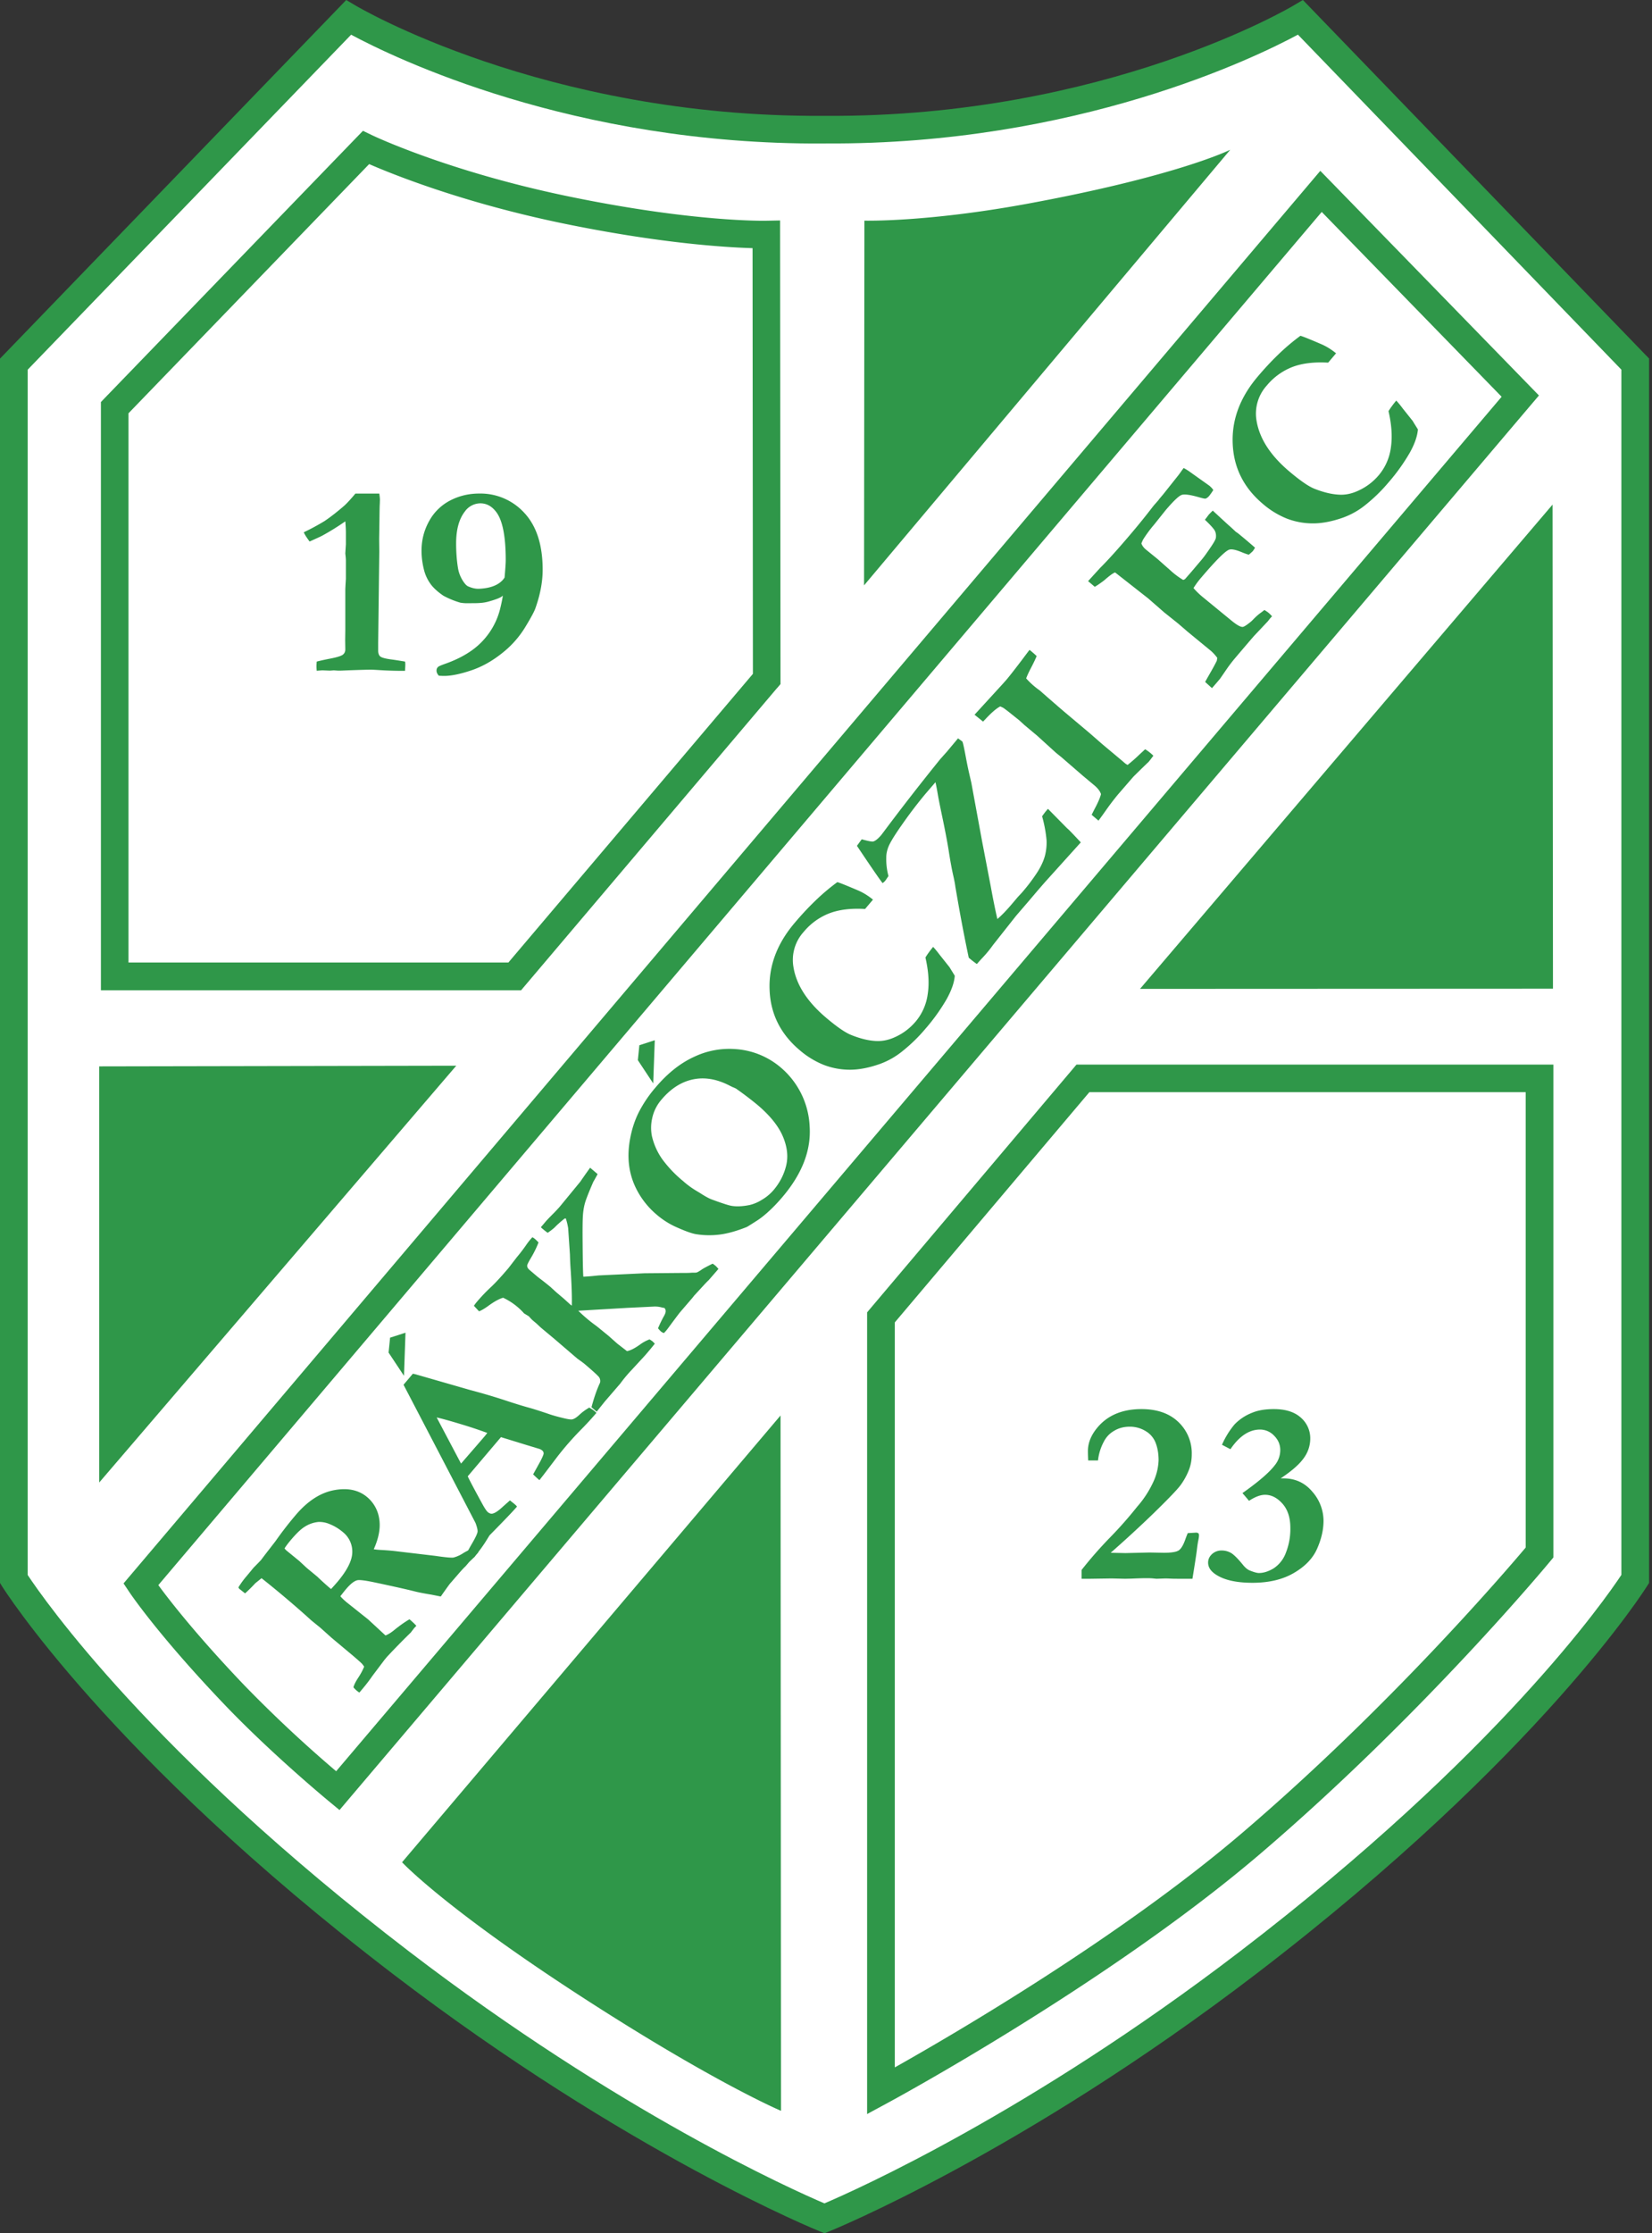 <svg xmlns="http://www.w3.org/2000/svg" width="370" height="500" fill="none"><rect width="100%" height="100%" fill="#333333" stroke="none"/><path fill="#fff" d="M184.92 29.02c63.62.37 106.35-25.13 106.35-25.13l74.97 77.62v271.98s-23.35 37.43-86.68 85.9c-52.38 40.07-94.9 57.26-94.9 57.26s-42.5-17.17-94.88-57.26C26.45 390.93 3.1 353.51 3.1 353.51v-272l74.97-77.6s42.73 25.5 106.35 25.12l.5-.01Z"/><path fill="#2F9749" d="M184.93 25.94c62.77.37 104.66-24.63 104.78-24.7l2.1-1.24 1.7 1.76 74.96 77.61.88.9V354.4l-.49.76c-.07.11-23.64 37.9-87.42 86.7-52.73 40.35-95.5 57.63-95.62 57.68l-1.15.47-1.17-.48c-.13-.05-42.9-17.34-95.59-57.65-63.78-48.8-87.36-86.6-87.43-86.7L0 354.4V80.29l.87-.9L75.84 1.77 77.54 0l2.1 1.24c.12.07 41.98 25.05 104.71 24.7h.58ZM290.7 7.76c-9.44 5.08-49.54 24.67-105.7 24.36l-.5.01h-.06c-56.21.33-96.34-19.28-105.8-24.36l-72.44 75v269.85c3.6 5.44 27.7 40.12 85.47 84.33 47.05 36 85.84 53.32 92.98 56.36 7.06-3.01 45.94-20.35 93.03-56.38 57.78-44.2 81.87-78.9 85.46-84.33V82.76l-72.44-75Z"/><path fill="#2F9749" d="M347.91 241.44V348.7l-.73.88c-.08.1-28.33 34.24-64.96 65.5-34.23 29.22-83.3 55.69-83.44 55.76l-4.57 2.47V293.82l.74-.88 45.23-53.5.92-1.09H347.91v3.1Zm-6.2 105.05V244.53h-97.73l-43.57 51.54v166.8c12.86-7.24 50.26-28.99 77.79-52.49 32.9-28.09 58.9-58.43 63.5-63.89ZM347.82 221.36l-.09-108.39-92.4 108.43 92.49-.04ZM22.22 238.75v93.17l79.97-93.32-79.97.15ZM174.08 154l-56.43 66.6-.94 1.11H22.6V90.02l.86-.9L79.73 30.9l1.56-1.61 2 .96c.05.03 16.87 8.1 44.04 13.72 28.27 5.84 44.2 5.45 44.26 5.45l3.13-.06v3.15l.09 99.5v1.15l-.73.86Zm-60.22 61.5 54.77-64.63-.08-95.31c-6.09-.18-20.83-1.08-42.46-5.54-22.35-4.62-38.03-10.94-43.41-13.28l-53.9 55.79V215.5h85.08ZM275.54 33.53l-82.02 97.53.08-81.66s13.96.37 36.59-3.8c33.63-6.2 45.35-12.07 45.35-12.07ZM174.82 316.91l.1 155.68s-15.52-6.54-46.19-26.53c-29.48-19.21-38.68-29.12-38.68-29.12l84.77-100.03ZM336.32 88.83l-40.29-41.38L35.46 354.89c2.5 3.41 8.62 11.3 19.35 22.52a293.26 293.26 0 0 0 20.48 19.15L336.32 88.83Zm-38.23-48.14 44.63 45.84 1.96 2.01-1.82 2.14L78.02 402.91l-1.98 2.34-2.36-1.95c-.03-.03-12.59-10.36-23.36-21.62-15.03-15.73-21.34-25.2-21.35-25.23l-1.3-1.94 1.51-1.78L293.51 40.85l2.2-2.6 2.38 2.44Z"/><path fill="#2F9749" d="M267.07 353.47h-3.1c-.73 0-1.31-.01-1.73-.03a49.2 49.2 0 0 0-1.19-.04l-2.03.07-.53-.05c-.48-.06-1.07-.08-1.76-.08-.66 0-1.78.03-3.37.1l-1.37.03-3.02-.07-4.82.07h-1.91v-1.97a92.61 92.61 0 0 1 6.37-7.27 88.9 88.9 0 0 0 6.07-6.88 22.82 22.82 0 0 0 3.78-5.9 12.6 12.6 0 0 0 1.03-4.51c0-1.43-.21-2.71-.64-3.85a5.22 5.22 0 0 0-2.27-2.69 6.72 6.72 0 0 0-3.54-.98c-1.3 0-2.47.3-3.5.92a5.76 5.76 0 0 0-2.27 2.35 11.6 11.6 0 0 0-1.35 4.29h-2.2c-.04-.84-.06-1.53-.06-2.1 0-1.87.75-3.67 2.24-5.4 2.3-2.67 5.56-4 9.75-4 3.5 0 6.25.96 8.26 2.88a9.64 9.64 0 0 1 3.01 7.26c0 1.16-.19 2.25-.56 3.28a15 15 0 0 1-1.96 3.62c-.76 1.03-2.86 3.2-6.3 6.55a275.6 275.6 0 0 1-9.34 8.58l3.31.07 5.42-.13 3.16.06c1.67 0 2.78-.17 3.33-.52.54-.35 1.04-1.17 1.5-2.48.1-.3.28-.77.54-1.4l1.98-.12.39.13c.1.15.15.3.15.43 0 .31-.05.7-.15 1.16-.1.46-.22 1.22-.34 2.29-.14 1.06-.46 3.17-.98 6.33ZM279.74 336.02c-.6-.73-1.09-1.3-1.47-1.73 3.63-2.56 6.05-4.65 7.27-6.27a5.36 5.36 0 0 0 1.2-3.35c0-1.24-.46-2.32-1.38-3.24a4.34 4.34 0 0 0-3.14-1.37c-2.43 0-4.65 1.47-6.64 4.4l-1.89-.99a18.7 18.7 0 0 1 2.83-4.58 10.97 10.97 0 0 1 3.95-2.6c1.3-.54 2.9-.81 4.84-.81 2.6 0 4.61.63 6.03 1.9a6.13 6.13 0 0 1 2.12 4.75 7.4 7.4 0 0 1-1.46 4.33c-.97 1.38-2.7 2.89-5.17 4.53h.62c2.65 0 4.8.99 6.47 2.98a9.91 9.91 0 0 1 2.51 6.51c0 1.99-.47 4.06-1.42 6.22-.94 2.17-2.68 3.99-5.2 5.46-2.52 1.48-5.62 2.21-9.3 2.21-3.56 0-6.27-.6-8.14-1.81-1.2-.77-1.79-1.67-1.79-2.71 0-.73.3-1.37.87-1.9a3.1 3.1 0 0 1 2.2-.81c.76 0 1.46.2 2.1.57.63.39 1.5 1.25 2.6 2.6.55.69 1.09 1.13 1.6 1.32.92.37 1.59.55 2 .55 1.06 0 2.16-.35 3.3-1.04a7.06 7.06 0 0 0 2.73-3.45 14.4 14.4 0 0 0 1.02-5.63c0-2.29-.6-4.1-1.77-5.41-1.18-1.32-2.48-1.98-3.89-1.98-1.03 0-2.23.45-3.6 1.35ZM79.6 110.51h5.35c.1.65.14 1.12.14 1.42l-.03.94c-.03.28-.05 1.36-.07 3.24l-.07 4.56.03 2.87-.25 20.4v1.73c0 .6.16 1.04.46 1.3.3.26 1.11.49 2.44.67.51.06 1.55.22 3.11.48.05.2.07.4.07.59 0 .22-.02.72-.07 1.48h-1.39a82 82 0 0 1-4.14-.15c-1.1-.07-1.86-.11-2.27-.11a286.44 286.44 0 0 0-6.63.22h-.58l-.94-.07-.88.07-1.61-.07c-.22 0-.66.04-1.33.1a11 11 0 0 1-.06-1.04c0-.23.02-.57.06-1.02.86-.22 1.85-.44 3-.66 1.55-.3 2.51-.6 2.87-.9.35-.29.53-.67.53-1.16l-.03-2.06.03-2.23v-9.04c0-.26.04-1.08.13-2.45v-4.05c0-.3-.02-.6-.05-.91l-.08-.75.13-2.06v-2.63c0-.68-.05-1.52-.13-2.5a55.14 55.14 0 0 1-5.15 3.2c-.2.12-1.16.56-2.85 1.32-.68-.92-1.12-1.6-1.3-2.07a51.81 51.81 0 0 0 4.63-2.5c1.35-.9 2.81-2.05 4.38-3.4.67-.6 1.51-1.52 2.55-2.76ZM98.28 151.28c-.34-.39-.51-.76-.51-1.13 0-.34.1-.6.32-.8.1-.15.72-.42 1.86-.82 2.22-.8 4.13-1.78 5.73-2.92a16.22 16.22 0 0 0 6.36-9.4c.46-1.88.71-3.36.75-4.45.02-.36.48-4.9.48-6.34 0-5.14-.66-8.67-1.98-10.58-1-1.43-2.23-2.15-3.7-2.15a4.3 4.3 0 0 0-3.48 1.84c-1.3 1.67-1.95 4.05-1.95 7.14 0 1.9.13 3.7.39 5.36.16 1.1.55 2.12 1.14 3.04.39.6.75 1 1.09 1.18.83.38 1.66.6 2.49.57 5.95-.24 6.08-3.75 6.3-3.51.21.23-.7 3.69-.7 4.13 0 .78.15 1.23-3.44 2.24-1.4.4-2.83.37-4.44.37a8.76 8.76 0 0 1-1.9-.12 19.29 19.29 0 0 1-3.76-1.54c-1.24-.84-2.2-1.7-2.85-2.58a9.17 9.17 0 0 1-1.46-3c-.4-1.5-.61-3-.61-4.5 0-2.4.57-4.62 1.72-6.67a11.23 11.23 0 0 1 4.72-4.6c2-1.03 4.16-1.54 6.45-1.54a13.3 13.3 0 0 1 10.18 4.38c2.7 2.93 4.06 7.16 4.06 12.68 0 2.72-.55 5.63-1.66 8.71-.28.77-1.06 2.2-2.35 4.31a21.82 21.82 0 0 1-5.2 5.75c-2.18 1.73-4.48 3-6.9 3.8-2.41.8-4.4 1.2-5.93 1.2-.28 0-.69-.01-1.22-.05ZM79.16 377.78c.14-.57.5-1.28 1.06-2.14.57-.86 1.02-1.7 1.34-2.5a6.54 6.54 0 0 0-.5-.66c-.18-.2-.85-.8-2.01-1.79l-4.78-4-2.5-2.24-2.02-1.64-1.12-1.01a225.81 225.81 0 0 0-10.05-8.46l-1.39 1.12a34.91 34.91 0 0 1-2.3 2.28l-1.33-1.05-.16-.3c.53-.86 1.07-1.61 1.61-2.25.3-.35.9-1.07 1.78-2.15a90.48 90.48 0 0 0 1.64-1.68l.96-1.27 2.3-2.97a78.82 78.82 0 0 1 4.54-5.87c2.65-3.12 5.5-4.98 8.56-5.56 3.06-.58 5.55-.06 7.47 1.57a7.8 7.8 0 0 1 2.67 4.82c.33 1.99-.07 4.27-1.22 6.83a16 16 0 0 0 1.67.16c1.4.08 2.56.18 3.49.3l8.62 1.02c2.23.33 3.59.45 4.07.38a7.4 7.4 0 0 0 2.3-1.06c.83-.48 1.51-.8 2.06-.96.32.1.56.24.75.4.12.1.28.24.46.42l-.53.63-.37.47-1.14 1.09-.8.94c-.47.44-1.01 1.02-1.62 1.74l-1.97 2.27a159.09 159.09 0 0 0-1.98 2.78l-2.06-.41c-1.6-.26-2.77-.49-3.52-.67-1.94-.5-5.1-1.2-9.48-2.13-2.04-.42-3.28-.56-3.72-.41-.69.2-1.5.86-2.44 1.97-.26.3-.68.83-1.27 1.59.35.41.82.86 1.39 1.34l4.86 3.87 3.86 3.57c.6-.23 1.26-.63 1.97-1.22 1.23-1 2.37-1.8 3.4-2.4.71.6 1.22 1.09 1.54 1.46l-.5.53-.75.98a149.62 149.62 0 0 0-5.38 5.5c-.33.4-.57.69-.7.87l-2.5 3.32a36.1 36.1 0 0 1-2.1 2.76l-.83.99a5.4 5.4 0 0 1-1.32-1.17Zm-5.02-22c.65-.71 1.11-1.23 1.4-1.57 2.2-2.59 3.31-4.8 3.36-6.61a5.58 5.58 0 0 0-2.12-4.59c-.9-.76-1.86-1.34-2.88-1.75a5.8 5.8 0 0 0-2.6-.51 6.98 6.98 0 0 0-3.13 1.12c-.78.49-1.8 1.46-3.04 2.93-.59.7-1.06 1.32-1.41 1.88l.36.4 2.94 2.4 1.69 1.57 2.36 1.95c.62.6 1.44 1.36 2.47 2.26l.6.51Z"/><path fill="#2F9749" d="m106.14 348.69-1.41-1.29c.16-.36.49-.96.98-1.8.8-1.37 1.2-2.25 1.25-2.65.04-.4-.11-1.05-.46-1.98l-7.4-14.22-8.72-16.72 1.22-1.44.87-1.03.56.12 12.2 3.51c2.64.7 5.14 1.43 7.51 2.2 2.37.79 4.34 1.4 5.89 1.82.93.26 2.3.7 4.09 1.3.96.35 2.23.7 3.8 1.07.87.2 1.42.26 1.65.2.45-.1.98-.44 1.59-1.01.6-.57 1.34-1.12 2.22-1.63.54.32.92.58 1.15.77l.45.42a68.56 68.56 0 0 1-3.32 3.62 67.04 67.04 0 0 0-5.44 6.2l-3.1 4.08-.91 1.16c-.5-.43-.97-.86-1.4-1.3l1.65-2.99c.47-.92.7-1.48.7-1.69a.86.86 0 0 0-.3-.65 2.14 2.14 0 0 0-.67-.37l-2.87-.87-5.72-1.76-7.44 8.77c.41.9 1.52 2.99 3.31 6.26.51.93.9 1.5 1.17 1.74.37.31.73.43 1.07.35.57-.12 1.33-.63 2.29-1.53l1.61-1.43 1.12.9c.16.14.32.3.47.48-.8.95-2.86 3.1-6.16 6.45l-.66 1.07a28.78 28.78 0 0 1-2.49 3.45l-.35.42Zm-2.88-21.01c3.07-3.54 4.88-5.62 5.42-6.27l.46-.59a102.2 102.2 0 0 0-5.96-1.98c-2.31-.7-4.1-1.2-5.38-1.49l5.46 10.33ZM132.47 315.07c.59-2.2 1.23-4.03 1.92-5.49.1-.45.03-.85-.18-1.19-.22-.34-1.3-1.33-3.24-2.98-.27-.23-.81-.63-1.62-1.2l-.52-.44-4.52-3.88-3.23-2.7-.9-.85-.86-.72c-.21-.19-.5-.49-.88-.92l-1.07-.65-.2-.23a14.57 14.57 0 0 0-4.48-3.27c-.88.24-2.02.86-3.4 1.88-.8.57-1.46.96-2 1.16l-1.15-1.24c.2-.29.4-.57.64-.85a37.9 37.9 0 0 1 3.14-3.3c1.03-.96 2.36-2.4 3.97-4.3l1.88-2.44a34.97 34.97 0 0 0 2.12-2.78 14.43 14.43 0 0 1 1.34-1.67c.17.08.34.18.51.32.42.36.7.64.87.85a22.45 22.45 0 0 1-1.64 3.36c-.6 1-.9 1.61-.9 1.83 0 .35.18.66.52.95l1.66 1.41c.23.2.63.5 1.2.93.87.68 1.46 1.16 1.8 1.44l1.38 1.26 1.62 1.37 1.5 1.36.32.23c.05-1.85-.03-4.44-.24-7.78a69.6 69.6 0 0 1-.18-3.67l-.4-5.9a14.1 14.1 0 0 0-.53-2.19l-.3.06c-.98.8-1.68 1.43-2.11 1.88-.29.3-.84.74-1.64 1.29-.25-.16-.68-.5-1.28-1l-.25-.25.86-1.01c.4-.5.99-1.1 1.73-1.85a31.6 31.6 0 0 0 1.66-1.76l4.6-5.6c.64-.94 1.37-1.98 2.18-3.1l1.68 1.43a89 89 0 0 1-.98 1.76c-1 2.3-1.63 3.9-1.88 4.8-.24.9-.39 1.88-.45 2.93-.06 1.05-.08 3.08-.05 6.08.03 4.07.08 6.53.16 7.4a46.4 46.4 0 0 0 1.99-.14l1.37-.14.96-.05 9.38-.44 8.11-.07c.93 0 1.56 0 1.9-.02l.69-.04c.54.01.88 0 1.03-.06.2-.07.58-.29 1.12-.66.28-.21 1.08-.64 2.41-1.3.27.18.48.33.61.45.17.14.4.38.69.73l-2.17 2.5c-.29.26-.71.7-1.28 1.32l-2 2.17-.39.5-2.7 3.14c-.26.3-.93 1.2-2.02 2.66-.57.78-.95 1.3-1.16 1.54l-.49.53c-.3-.1-.5-.22-.65-.34-.16-.14-.39-.38-.67-.73.36-.86.76-1.7 1.2-2.51.36-.6.53-1.04.51-1.35a.92.92 0 0 0-.3-.7c-.2-.02-.35-.06-.48-.08a5.9 5.9 0 0 0-1.7-.23l-6.17.3-10.92.64a33.87 33.87 0 0 0 4 3.37c.14.1 1.08.86 2.83 2.3l1.89 1.68 2.18 1.69c.73-.11 1.7-.6 2.91-1.46a8.8 8.8 0 0 1 2.15-1.17c.32.2.55.35.69.47l.49.49a64.6 64.6 0 0 1-2.32 2.78l-2.91 3.15a29.32 29.32 0 0 0-2.51 3.01l-3.49 4.05-1.79 2.24-1.17-1ZM146.93 271.82a18.26 18.26 0 0 1-4.4-5.61 16.18 16.18 0 0 1-1.62-5.24c-.25-1.87-.18-3.88.22-6.04s1.05-4.15 1.97-5.97a28.45 28.45 0 0 1 3.75-5.52c2.69-3.18 5.58-5.46 8.68-6.86a18.3 18.3 0 0 1 9.19-1.7 17.4 17.4 0 0 1 9.98 3.98 18.35 18.35 0 0 1 6.63 13.2c.39 5.39-1.64 10.7-6.08 15.93-1.1 1.3-2.21 2.45-3.33 3.45-.84.75-1.63 1.37-2.37 1.84-1.34.86-2.1 1.33-2.27 1.42-2.3.92-4.34 1.49-6.12 1.71a18.6 18.6 0 0 1-5.32-.1c-.98-.17-2.53-.74-4.65-1.7a18.02 18.02 0 0 1-4.26-2.79Zm1.26-25.67a9.3 9.3 0 0 0-2.13 4.27 9.57 9.57 0 0 0-.05 3.94c.44 1.88 1.21 3.6 2.3 5.15a26.96 26.96 0 0 0 4.66 4.9 19.58 19.58 0 0 0 2.76 2.06l1 .6c1.17.76 2.08 1.26 2.72 1.49 2.37.87 3.88 1.36 4.54 1.44 1.12.16 2.41.09 3.9-.21a8.9 8.9 0 0 0 2.7-1.14 10.28 10.28 0 0 0 2.68-2.22c1.4-1.66 2.34-3.5 2.82-5.52.48-2.03.22-4.2-.77-6.52-1-2.32-2.88-4.65-5.65-7a75.61 75.61 0 0 0-4.85-3.68l-.5-.23c-.16-.05-.52-.22-1.08-.51-2.82-1.42-5.52-1.85-8.1-1.29s-4.9 2.05-6.95 4.47ZM187.54 197.5c.6.16 2.16.8 4.7 1.88 1.14.5 2.24 1.18 3.28 2.04l-1.77 2.09c-3.2-.19-5.87.15-8.05.99a14.08 14.08 0 0 0-5.7 4.14 9.35 9.35 0 0 0-2.28 7.93c.66 3.96 3.09 7.7 7.26 11.25 2.43 2.06 4.3 3.35 5.61 3.88 2.14.87 4.09 1.33 5.85 1.38 1.35.03 2.7-.27 4.05-.9 1.78-.8 3.32-1.97 4.62-3.5a11.95 11.95 0 0 0 2.67-6.11c.37-2.39.2-5.12-.51-8.19.38-.65.96-1.44 1.72-2.38.5.52.96 1.1 1.43 1.72l2.24 2.82.46.75.72 1.17c-.11 1.5-.72 3.25-1.81 5.22a42.62 42.62 0 0 1-4.77 6.66 36.17 36.17 0 0 1-5.01 4.9 17.41 17.41 0 0 1-5.21 2.98c-2.5.88-4.78 1.3-6.82 1.28-2.04-.02-3.97-.4-5.79-1.11a19.22 19.22 0 0 1-5.36-3.3c-4.25-3.6-6.49-8.08-6.7-13.43-.23-5.35 1.64-10.36 5.6-15.02 1.6-1.9 3.2-3.6 4.8-5.13a46.47 46.47 0 0 1 4.77-4.01ZM218.79 215.84c-.57-.4-1.18-.87-1.82-1.42a365.7 365.7 0 0 1-2.51-13.08l-.49-2.81c-.05-.49-.19-1.24-.41-2.24-.35-1.5-.7-3.38-1.05-5.64-.35-2.25-.93-5.24-1.72-8.96-.32-1.56-.57-2.8-.73-3.73-.22-1.3-.4-2.25-.55-2.83l-.49.58-1.7 1.97a98.78 98.78 0 0 0-4.96 6.47c-1.85 2.6-2.98 4.42-3.4 5.49-.31.8-.47 1.6-.46 2.36a14.22 14.22 0 0 0 .49 4.13c-.43.65-.68 1.02-.75 1.09-.11.14-.3.3-.56.5-.48-.56-2.4-3.34-5.75-8.35l1.07-1.46c1.46.4 2.32.56 2.58.49.49-.14 1.09-.62 1.79-1.44.13-.16.24-.3.33-.44l.13-.16a536.64 536.64 0 0 1 12.76-16.4l1.5-1.68 2.48-2.97.97.71c.13.22.38 1.35.76 3.4.27 1.45.51 2.61.71 3.5l.52 2.25.03.14 2.4 13.05 1.95 10.15c.51 2.8 1 5.23 1.47 7.25.96-.81 2.05-1.94 3.27-3.38l1.33-1.57.88-.94a41.12 41.12 0 0 0 3.56-4.72c.8-1.29 1.34-2.5 1.63-3.6.28-1.12.4-2.26.35-3.41a29.15 29.15 0 0 0-1-5.38c.38-.53.65-.9.82-1.1l.49-.57 4.24 4.3.19.17c.29.24 1.26 1.25 2.93 3.04l-8.07 8.95-1.58 1.82-2.26 2.66-2.22 2.58-.41.48-5.12 6.48a26.16 26.16 0 0 1-2.23 2.73c-.55.58-1.01 1.1-1.4 1.54ZM246.03 183.73l-1.53-1.3c.18-.37.48-.98.92-1.81.61-1.18 1-2.13 1.17-2.82-.2-.65-.7-1.3-1.49-1.97l-2.54-2.12-4.84-4.19-1.18-.95-4.24-3.85-2.87-2.4-1.11-1.02-2.5-2-.97-.73c-.15-.1-.42-.24-.82-.41-.8.4-1.84 1.28-3.12 2.63l-.73.77-1.91-1.54 5.81-6.35a76.6 76.6 0 0 0 1.33-1.48c.76-.9 1.93-2.4 3.5-4.47a459.5 459.5 0 0 1 1.67-2.22 19.32 19.32 0 0 1 1.6 1.39c-.32.78-.74 1.64-1.23 2.58-.5.94-.87 1.75-1.12 2.41a17.14 17.14 0 0 0 3.04 2.7c2.38 2.1 4.22 3.69 5.51 4.79l5.67 4.77 2.83 2.47 4.3 3.6.82.7c.11.1.3.21.55.35.98-.78 1.83-1.53 2.56-2.24l1.37-1.27a9.54 9.54 0 0 1 1.84 1.45 32.87 32.87 0 0 1-1.05 1.36 204.3 204.3 0 0 0-3.44 3.35l-3.48 4.02a57.2 57.2 0 0 0-2.8 3.7c-.76 1.08-1.28 1.78-1.52 2.1ZM271.44 154.06l-1.52-1.38c.21-.4.58-1.05 1.1-1.96.52-.9 1.03-1.82 1.5-2.76l.12-.66a9.46 9.46 0 0 0-1.57-1.7l-.13-.1-5-4.11-2.06-1.78-3.13-2.5-3.6-3.14-7.39-5.8c-.38.08-1.2.66-2.45 1.76-.32.25-.8.6-1.46 1.05l-.65.4-1.5-1.27 2.67-2.93c1.72-1.7 4.08-4.31 7.09-7.87 1.51-1.78 3.05-3.68 4.6-5.69l.35-.45.97-1.1.37-.48.81-.96 3.34-4.2c.15-.2.34-.44.57-.77.22-.32.43-.61.64-.88.5.27.99.57 1.44.9l4.32 3.07c.43.37.72.7.87.97-.4.63-.72 1.07-.94 1.33-.26.31-.54.5-.82.59-.17.02-.63-.08-1.4-.3-1.98-.57-3.29-.75-3.93-.53-.64.23-1.83 1.36-3.57 3.4l-2.57 3.22a28.56 28.56 0 0 0-2.47 3.34c-.1.2-.25.5-.4.9.16.48.5.94 1.01 1.37l2.6 2.11 2.86 2.53a17.73 17.73 0 0 0 2.88 2.16c.2-.06.35-.13.44-.21l1.4-1.6 2.32-2.74c.51-.6 1.23-1.6 2.16-2.99.64-.95.97-1.58 1.01-1.88.08-.56.01-1.07-.2-1.53-.21-.45-.97-1.3-2.26-2.53a21.78 21.78 0 0 0 .84-1.1c.14-.16.45-.47.92-.94l3.31 3.05a49.5 49.5 0 0 1 1.83 1.67l.51.35a132.12 132.12 0 0 1 3.82 3.23c-.2.34-.36.6-.5.77-.11.12-.4.4-.9.8-.39-.1-.9-.28-1.56-.55-1.43-.6-2.41-.78-2.94-.53-.97.44-3.09 2.6-6.36 6.45a19.5 19.5 0 0 0-1.52 2.1c.51.61 1.16 1.25 1.95 1.92l6.52 5.34c1.2.99 2.05 1.47 2.54 1.44.31-.02.97-.45 1.97-1.28l.43-.43c.63-.65 1.23-1.17 1.81-1.57l.66-.51c.43.26.74.47.95.65.21.18.47.44.76.76l-.39.42-.58.73-2.94 3.12c-.33.35-1.79 2.06-4.39 5.12-.71.84-1.35 1.69-1.92 2.52-.9 1.32-1.39 2.03-1.48 2.14-.84 1-1.43 1.67-1.75 2.03ZM291.26 75.18c.6.16 2.17.8 4.7 1.89 1.15.5 2.24 1.18 3.28 2.03l-1.77 2.09c-3.19-.18-5.87.15-8.05.99a14.06 14.06 0 0 0-5.7 4.14 9.35 9.35 0 0 0-2.28 7.93c.67 3.96 3.09 7.7 7.27 11.25 2.42 2.05 4.29 3.35 5.6 3.89 2.14.86 4.09 1.32 5.86 1.37 1.34.04 2.69-.27 4.04-.9a13 13 0 0 0 4.62-3.5 12.01 12.01 0 0 0 2.68-6.1c.36-2.4.19-5.13-.52-8.2.38-.65.96-1.44 1.73-2.38.48.52.96 1.1 1.42 1.73l2.25 2.82.45.74.73 1.17c-.12 1.5-.72 3.25-1.82 5.22a42.69 42.69 0 0 1-4.77 6.66 36.5 36.5 0 0 1-5.01 4.91 17.44 17.44 0 0 1-5.2 2.97c-2.51.88-4.78 1.3-6.83 1.28a16.1 16.1 0 0 1-5.79-1.1 19.09 19.09 0 0 1-5.36-3.31c-4.25-3.6-6.48-8.08-6.7-13.43-.23-5.35 1.64-10.36 5.6-15.02 1.6-1.9 3.2-3.6 4.8-5.13a46.96 46.96 0 0 1 4.77-4.01ZM90.48 308.03l.34-9.65-3.45 1.11-.34 3.34 3.45 5.2ZM146.3 242.56l.35-9.66-3.45 1.12-.34 3.34 3.44 5.2Z"/></svg>